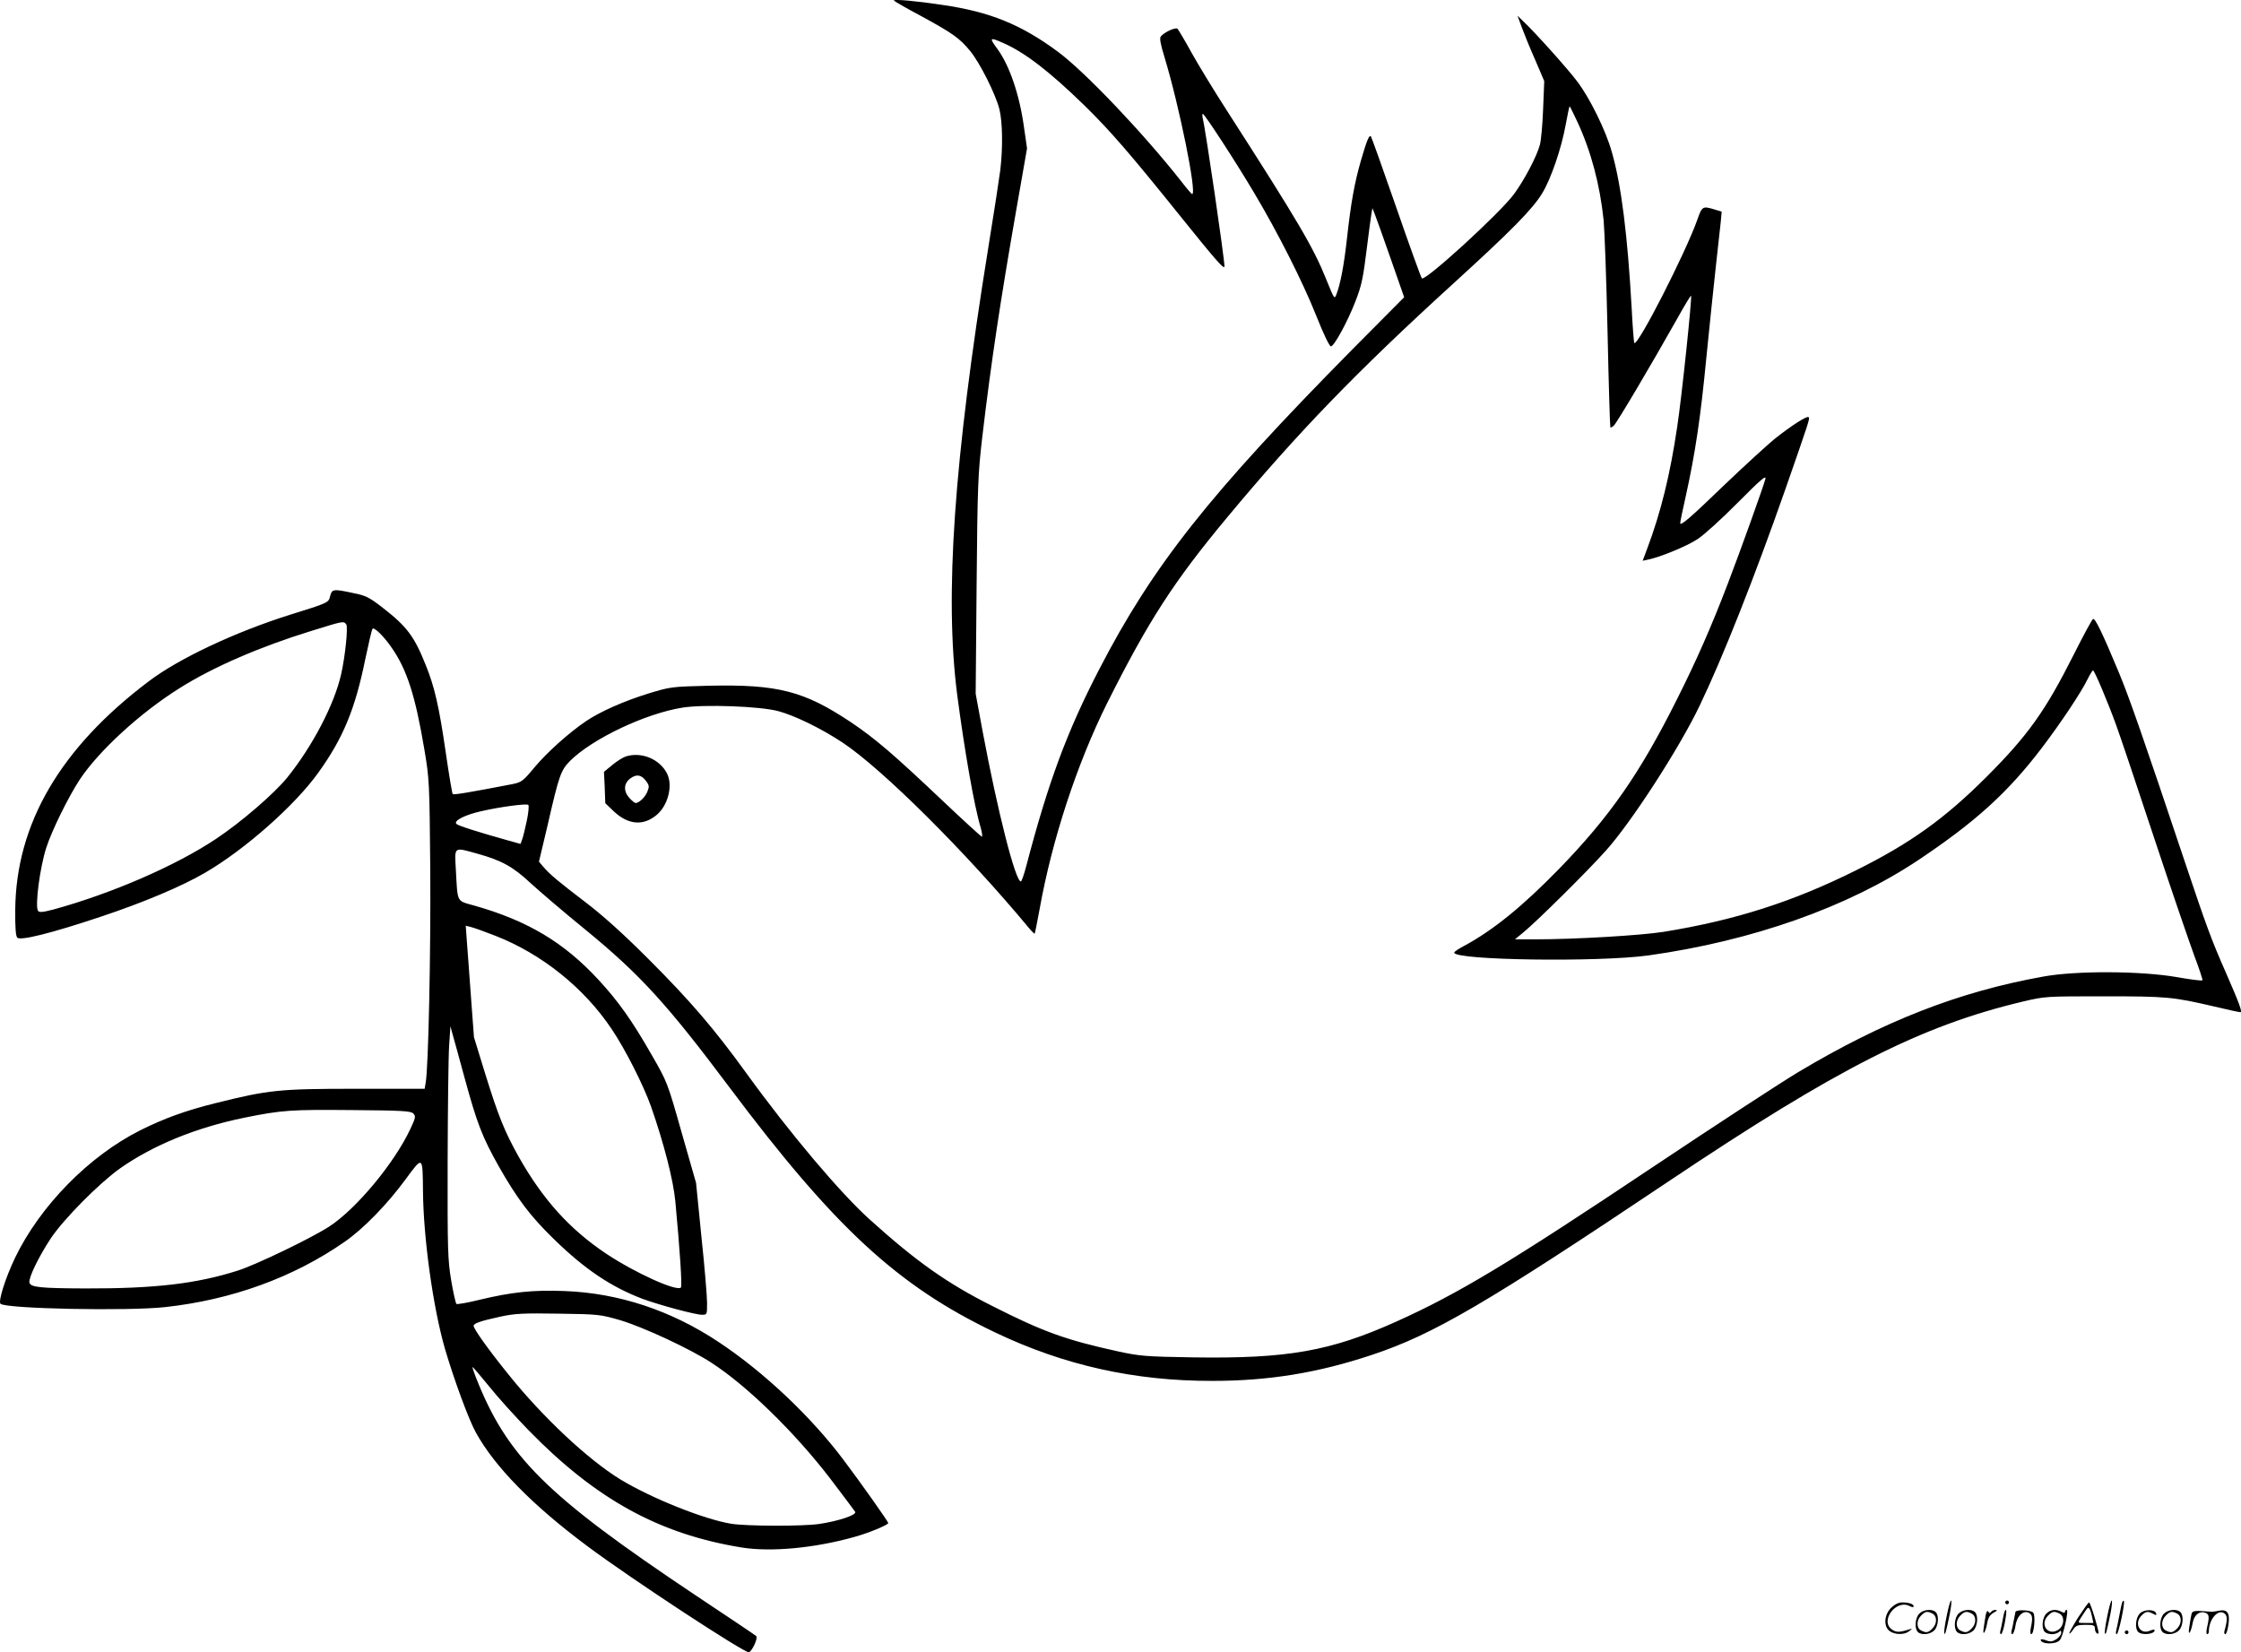 <svg version="1.0" xmlns="http://www.w3.org/2000/svg"
  viewBox="0 0 1199.789 884.622"
 preserveAspectRatio="xMidYMid meet">
<g transform="translate(-0.444,884.938) scale(0.1,-0.1)"
fill="#000000" stroke="none">
<path d="M4790 8847 c0 -3 64 -40 143 -82 171 -93 208 -119 265 -188 52 -63
136 -230 157 -312 17 -69 19 -205 5 -325 -6 -47 -35 -236 -65 -420 -184 -1140
-234 -1860 -166 -2390 39 -297 91 -597 126 -712 7 -26 10 -48 6 -48 -4 0 -100
88 -213 195 -262 248 -358 330 -487 417 -252 168 -392 204 -760 196 -203 -5
-208 -6 -326 -42 -132 -41 -258 -97 -332 -147 -92 -62 -210 -168 -277 -248
-62 -75 -70 -80 -119 -90 -238 -46 -313 -58 -319 -53 -3 4 -20 104 -37 222
-36 248 -60 352 -107 468 -62 155 -101 207 -230 307 -73 57 -92 66 -158 79
-107 23 -114 22 -124 -16 -9 -36 -6 -35 -218 -101 -291 -92 -592 -233 -754
-356 -473 -357 -710 -763 -714 -1223 -1 -96 3 -141 11 -149 17 -17 180 23 443
111 230 76 440 165 563 237 213 124 481 361 606 536 133 185 197 341 251 607
18 85 35 159 39 163 9 10 62 -42 102 -101 82 -117 127 -258 175 -543 27 -160
28 -175 32 -649 3 -443 -10 -1068 -25 -1140 l-5 -30 -368 0 c-410 0 -467 -6
-748 -76 -162 -40 -278 -82 -408 -147 -274 -138 -535 -404 -669 -682 -52 -109
-91 -233 -78 -246 27 -27 680 -40 881 -18 357 39 688 159 962 350 100 69 228
201 325 333 94 128 92 128 94 -60 2 -253 54 -625 117 -844 47 -161 127 -380
166 -450 101 -184 303 -390 600 -611 233 -174 842 -573 862 -566 18 7 50 77
39 87 -4 4 -151 103 -326 219 -802 536 -1008 741 -1176 1169 -11 28 -19 52
-16 52 2 0 41 -46 87 -102 45 -57 141 -163 213 -237 359 -368 697 -555 1140
-627 157 -25 387 -4 602 56 77 21 183 65 183 75 0 7 -145 213 -241 340 -172
229 -424 468 -667 629 -254 169 -534 262 -824 273 -169 7 -287 -6 -457 -47
-64 -16 -119 -25 -123 -22 -4 4 -17 61 -28 126 -18 109 -20 159 -19 634 1 285
4 564 8 622 l7 105 12 -45 c7 -25 36 -128 63 -229 68 -249 95 -318 183 -475
99 -174 169 -268 297 -392 166 -162 306 -255 474 -319 90 -33 282 -85 318 -85
27 0 27 1 27 63 0 34 -13 193 -30 352 l-29 291 -77 269 c-76 269 -77 271 -161
417 -104 182 -177 285 -283 400 -186 202 -381 318 -667 399 -96 27 -88 12 -98
192 -7 126 -13 121 114 86 130 -36 192 -70 285 -157 48 -44 181 -158 298 -253
289 -237 435 -397 766 -839 565 -754 903 -1066 1425 -1315 369 -176 747 -260
1162 -259 304 0 566 43 857 140 327 109 611 275 1581 925 907 608 1355 836
1902 966 119 28 123 28 435 28 336 0 368 -3 591 -55 70 -17 132 -30 138 -30
12 0 -6 48 -79 215 -77 175 -101 240 -220 595 -220 657 -293 867 -350 1005
-89 214 -129 297 -140 290 -6 -3 -53 -91 -105 -194 -151 -300 -245 -431 -465
-651 -223 -223 -408 -356 -700 -501 -337 -168 -647 -267 -1030 -329 -122 -19
-472 -40 -690 -40 l-105 0 45 37 c70 57 343 327 442 438 136 151 393 548 502
776 123 256 293 685 459 1159 130 373 132 379 124 386 -8 8 -93 -46 -182 -117
-38 -31 -155 -138 -260 -238 -194 -187 -245 -231 -245 -212 0 6 13 71 30 145
50 226 79 418 110 741 17 171 40 391 51 490 11 99 23 205 26 236 l5 55 -39 12
c-63 19 -66 17 -91 -54 -62 -176 -319 -680 -338 -661 -2 2 -9 87 -14 188 -22
390 -55 656 -106 834 -32 115 -118 290 -186 379 -52 69 -227 264 -288 321
l-31 30 22 -60 c12 -33 44 -112 72 -175 l49 -115 -6 -150 c-3 -82 -11 -168
-17 -190 -17 -64 -85 -192 -139 -265 -78 -105 -476 -468 -493 -451 -5 5 -67
177 -138 382 -71 205 -132 375 -135 378 -9 10 -22 -21 -53 -128 -35 -121 -54
-226 -76 -426 -16 -141 -34 -234 -55 -290 -11 -30 -12 -28 -54 76 -70 174
-148 307 -538 914 -64 99 -146 234 -183 300 -36 66 -71 124 -76 130 -10 10
-70 -17 -90 -41 -7 -9 -2 -40 20 -111 79 -260 175 -733 148 -733 -3 0 -29 30
-58 68 -204 259 -515 586 -659 693 -198 147 -365 215 -620 252 -131 20 -260
32 -260 24z m586 -228 c116 -51 248 -153 433 -333 141 -138 244 -257 530 -613
173 -215 221 -270 221 -250 0 42 -101 733 -116 791 -3 14 -3 26 0 26 9 0 176
-256 276 -425 125 -210 257 -470 331 -655 39 -99 71 -165 79 -165 17 0 89 132
130 238 35 90 42 123 64 302 9 72 19 146 22 165 l6 35 12 -30 c7 -17 45 -124
85 -238 l73 -209 -279 -281 c-764 -774 -1066 -1155 -1354 -1712 -172 -332
-273 -605 -390 -1052 -12 -46 -25 -83 -29 -83 -29 0 -124 371 -206 810 l-36
195 5 580 c5 540 7 595 31 800 47 397 96 723 183 1220 l56 320 -17 118 c-24
171 -77 325 -140 412 -47 64 -45 67 30 34z m3073 -421 c74 -159 121 -337 141
-528 5 -52 15 -322 21 -600 6 -278 13 -507 15 -509 2 -2 10 2 18 9 15 12 206
335 342 577 37 67 70 121 72 119 6 -7 -48 -528 -74 -701 -38 -258 -88 -459
-160 -651 l-25 -67 28 6 c65 13 209 72 266 110 34 22 131 110 216 196 122 123
153 149 147 126 -11 -42 -133 -383 -201 -560 -89 -233 -168 -412 -272 -619
-199 -398 -360 -629 -633 -910 -193 -198 -351 -327 -507 -411 -29 -15 -53 -31
-53 -36 0 -41 773 -52 1040 -15 556 78 1066 258 1444 510 307 205 480 362 662
601 104 137 211 298 245 368 13 26 26 47 29 47 8 0 80 -171 124 -293 19 -51
109 -319 201 -597 92 -278 190 -563 216 -634 27 -71 47 -132 45 -135 -3 -4
-65 4 -138 17 -190 33 -536 35 -713 3 -453 -81 -857 -239 -1315 -513 -85 -51
-434 -278 -775 -506 -769 -514 -1043 -679 -1374 -828 -353 -159 -584 -200
-1092 -192 -252 4 -284 7 -399 32 -278 61 -399 104 -675 244 -241 121 -407
239 -654 462 -158 142 -428 462 -661 784 -172 238 -302 389 -524 611 -139 139
-244 233 -341 307 -143 109 -185 144 -223 188 l-22 26 46 194 c62 271 71 295
121 346 120 119 405 254 603 285 116 18 415 7 511 -19 90 -24 232 -94 344
-168 215 -143 661 -587 998 -993 15 -18 29 -32 31 -30 2 2 13 60 26 129 67
375 201 781 361 1103 222 443 357 652 645 998 376 452 691 778 1209 1250 314
286 426 400 477 485 46 76 102 238 125 366 10 54 19 98 21 98 2 0 20 -37 41
-82z m-6591 -2691 c11 -13 -5 -169 -27 -267 -37 -164 -155 -388 -289 -554 -71
-87 -246 -238 -381 -328 -216 -144 -557 -292 -870 -378 -58 -15 -77 -17 -83
-7 -17 25 10 232 44 337 29 91 117 270 179 365 102 154 324 358 535 490 179
113 431 222 704 306 174 54 173 54 188 36z m967 -1051 c-9 -43 -20 -88 -25
-101 l-9 -24 -68 19 c-160 45 -265 78 -275 88 -17 17 47 49 132 68 104 24 243
42 253 34 4 -4 1 -42 -8 -84z m-168 -617 c248 -97 474 -278 622 -499 74 -110
170 -300 211 -415 69 -198 119 -392 130 -507 25 -266 37 -454 30 -462 -22 -23
-245 78 -400 181 -196 131 -339 290 -468 518 -76 136 -109 217 -180 446 l-60
195 -16 215 c-9 118 -18 252 -22 298 l-6 84 28 -7 c16 -4 75 -25 131 -47z
m-440 -951 c14 -15 13 -22 -15 -82 -86 -184 -289 -428 -434 -523 -97 -63 -392
-205 -489 -236 -222 -71 -446 -97 -819 -96 -240 1 -293 6 -298 32 -5 25 49
137 115 237 69 103 256 292 369 373 178 125 407 219 666 272 202 41 249 44
576 41 270 -2 315 -5 329 -18z m1108 -1107 c121 -36 372 -152 487 -227 191
-123 449 -375 638 -622 69 -90 128 -170 133 -177 9 -17 -91 -50 -193 -65 -87
-13 -389 -12 -470 1 -144 23 -429 137 -595 238 -173 106 -416 334 -598 561
-110 136 -187 245 -187 261 0 13 38 26 143 49 80 17 122 19 312 16 213 -3 223
-4 330 -35z M3357 4800 c-16 -5 -49 -25 -74 -46 l-45 -37 4 -84 3 -84 46 -44
c77 -72 158 -79 230 -18 61 52 87 159 54 222 -39 76 -135 116 -218 91z m106
-132 c18 -24 18 -30 7 -58 -12 -29 -44 -60 -63 -60 -4 0 -19 12 -32 26 -33 36
-32 77 2 104 34 26 60 23 86 -12z M10426 194 c-10 -47 -15 -88 -12 -91 5 -6 9
7 30 110 7 37 10 67 6 67 -4 0 -15 -39 -24 -86z M10740 270 c0 -5 5 -10 10
-10 6 0 10 5 10 10 0 6 -4 10 -10 10 -5 0 -10 -4 -10 -10z M11286 194 c-10
-47 -15 -88 -12 -91 5 -6 9 7 30 110 7 37 10 67 6 67 -4 0 -15 -39 -24 -86z
M11366 269 c-3 -8 -10 -41 -16 -74 -6 -33 -14 -68 -16 -77 -3 -10 -1 -18 3
-18 10 0 46 171 38 178 -2 3 -7 -1 -9 -9z M10129 241 c-38 -38 -41 -101 -7
-125 29 -20 79 -20 104 0 18 14 18 15 1 10 -53 -17 -69 -17 -92 -2 -69 45 21
166 94 126 12 -6 21 -7 21 -1 0 12 -25 21 -62 21 -19 0 -39 -10 -59 -29z
M11130 189 c-28 -45 -49 -83 -47 -85 2 -3 12 7 21 21 14 21 24 25 66 25 43 0
50 -3 50 -19 0 -11 5 -23 10 -26 6 -3 10 -3 10 1 0 20 -44 164 -51 164 -4 0
-30 -37 -59 -81z m75 4 l7 -33 -42 0 c-42 0 -42 0 -28 23 8 12 21 32 29 44 15
25 22 18 34 -34z M10280 210 c-22 -22 -27 -79 -8 -98 19 -19 66 -14 88 8 22
22 27 79 8 98 -19 19 -66 14 -88 -8z m71 0 c25 -14 25 -54 -1 -80 -23 -23 -33
-24 -61 -10 -25 14 -25 54 1 80 23 23 33 24 61 10z M10490 210 c-22 -22 -27
-79 -8 -98 19 -19 66 -14 88 8 22 22 27 79 8 98 -19 19 -66 14 -88 -8z m71 0
c25 -14 25 -54 -1 -80 -23 -23 -33 -24 -61 -10 -25 14 -25 54 1 80 23 23 33
24 61 10z M10636 204 c-3 -16 -8 -47 -11 -69 -8 -51 10 -26 19 27 5 27 15 42
34 53 18 10 22 14 10 15 -9 0 -20 -5 -24 -11 -5 -8 -9 -8 -14 1 -5 8 -10 3
-14 -16z M10737 223 c-2 -4 -7 -26 -11 -48 -4 -22 -9 -48 -12 -57 -3 -10 -1
-18 4 -18 4 0 14 28 20 62 11 58 10 81 -1 61z M10795 220 c-1 -3 -5 -23 -9
-45 -4 -22 -9 -48 -12 -57 -3 -10 -1 -18 4 -18 5 0 13 20 17 45 7 53 44 87 74
68 17 -11 19 -28 8 -80 -4 -18 -3 -33 2 -33 16 0 24 99 11 115 -12 14 -87 18
-95 5z M10960 210 c-22 -22 -27 -79 -8 -98 7 -7 24 -12 38 -12 14 0 31 5 38
12 9 9 12 8 12 -5 0 -9 -12 -24 -26 -34 -21 -13 -32 -15 -55 -6 -16 6 -29 8
-29 3 0 -24 81 -27 102 -2 18 19 50 162 37 162 -5 0 -9 -5 -9 -10 0 -7 -6 -7
-19 0 -30 16 -59 12 -81 -10z m71 0 c29 -16 25 -65 -6 -86 -56 -37 -103 28
-55 76 23 23 33 24 61 10z M11461 211 c-23 -23 -28 -80 -9 -99 19 -19 88 -13
88 9 0 5 -11 4 -24 -2 -54 -25 -89 38 -46 81 23 23 33 24 62 9 16 -9 19 -8 16
3 -8 22 -64 22 -87 -1z M11590 210 c-22 -22 -27 -79 -8 -98 19 -19 66 -14 88
8 22 22 27 79 8 98 -19 19 -66 14 -88 -8z m71 0 c25 -14 25 -54 -1 -80 -23
-23 -33 -24 -61 -10 -25 14 -25 54 1 80 23 23 33 24 61 10z M11736 201 c-3
-14 -8 -44 -11 -66 -8 -51 10 -26 19 27 8 41 35 63 66 53 22 -7 24 -21 11 -77
-5 -22 -5 -38 0 -38 5 0 9 6 9 13 0 68 51 125 85 97 15 -13 15 -35 -1 -92 -3
-10 -1 -18 4 -18 6 0 13 23 17 50 9 63 -5 84 -49 76 -17 -4 -35 -6 -41 -6
-101 8 -104 7 -109 -19z M11380 110 c0 -5 5 -10 10 -10 6 0 10 5 10 10 0 6 -4
10 -10 10 -5 0 -10 -4 -10 -10z"/>
</g>
</svg>

